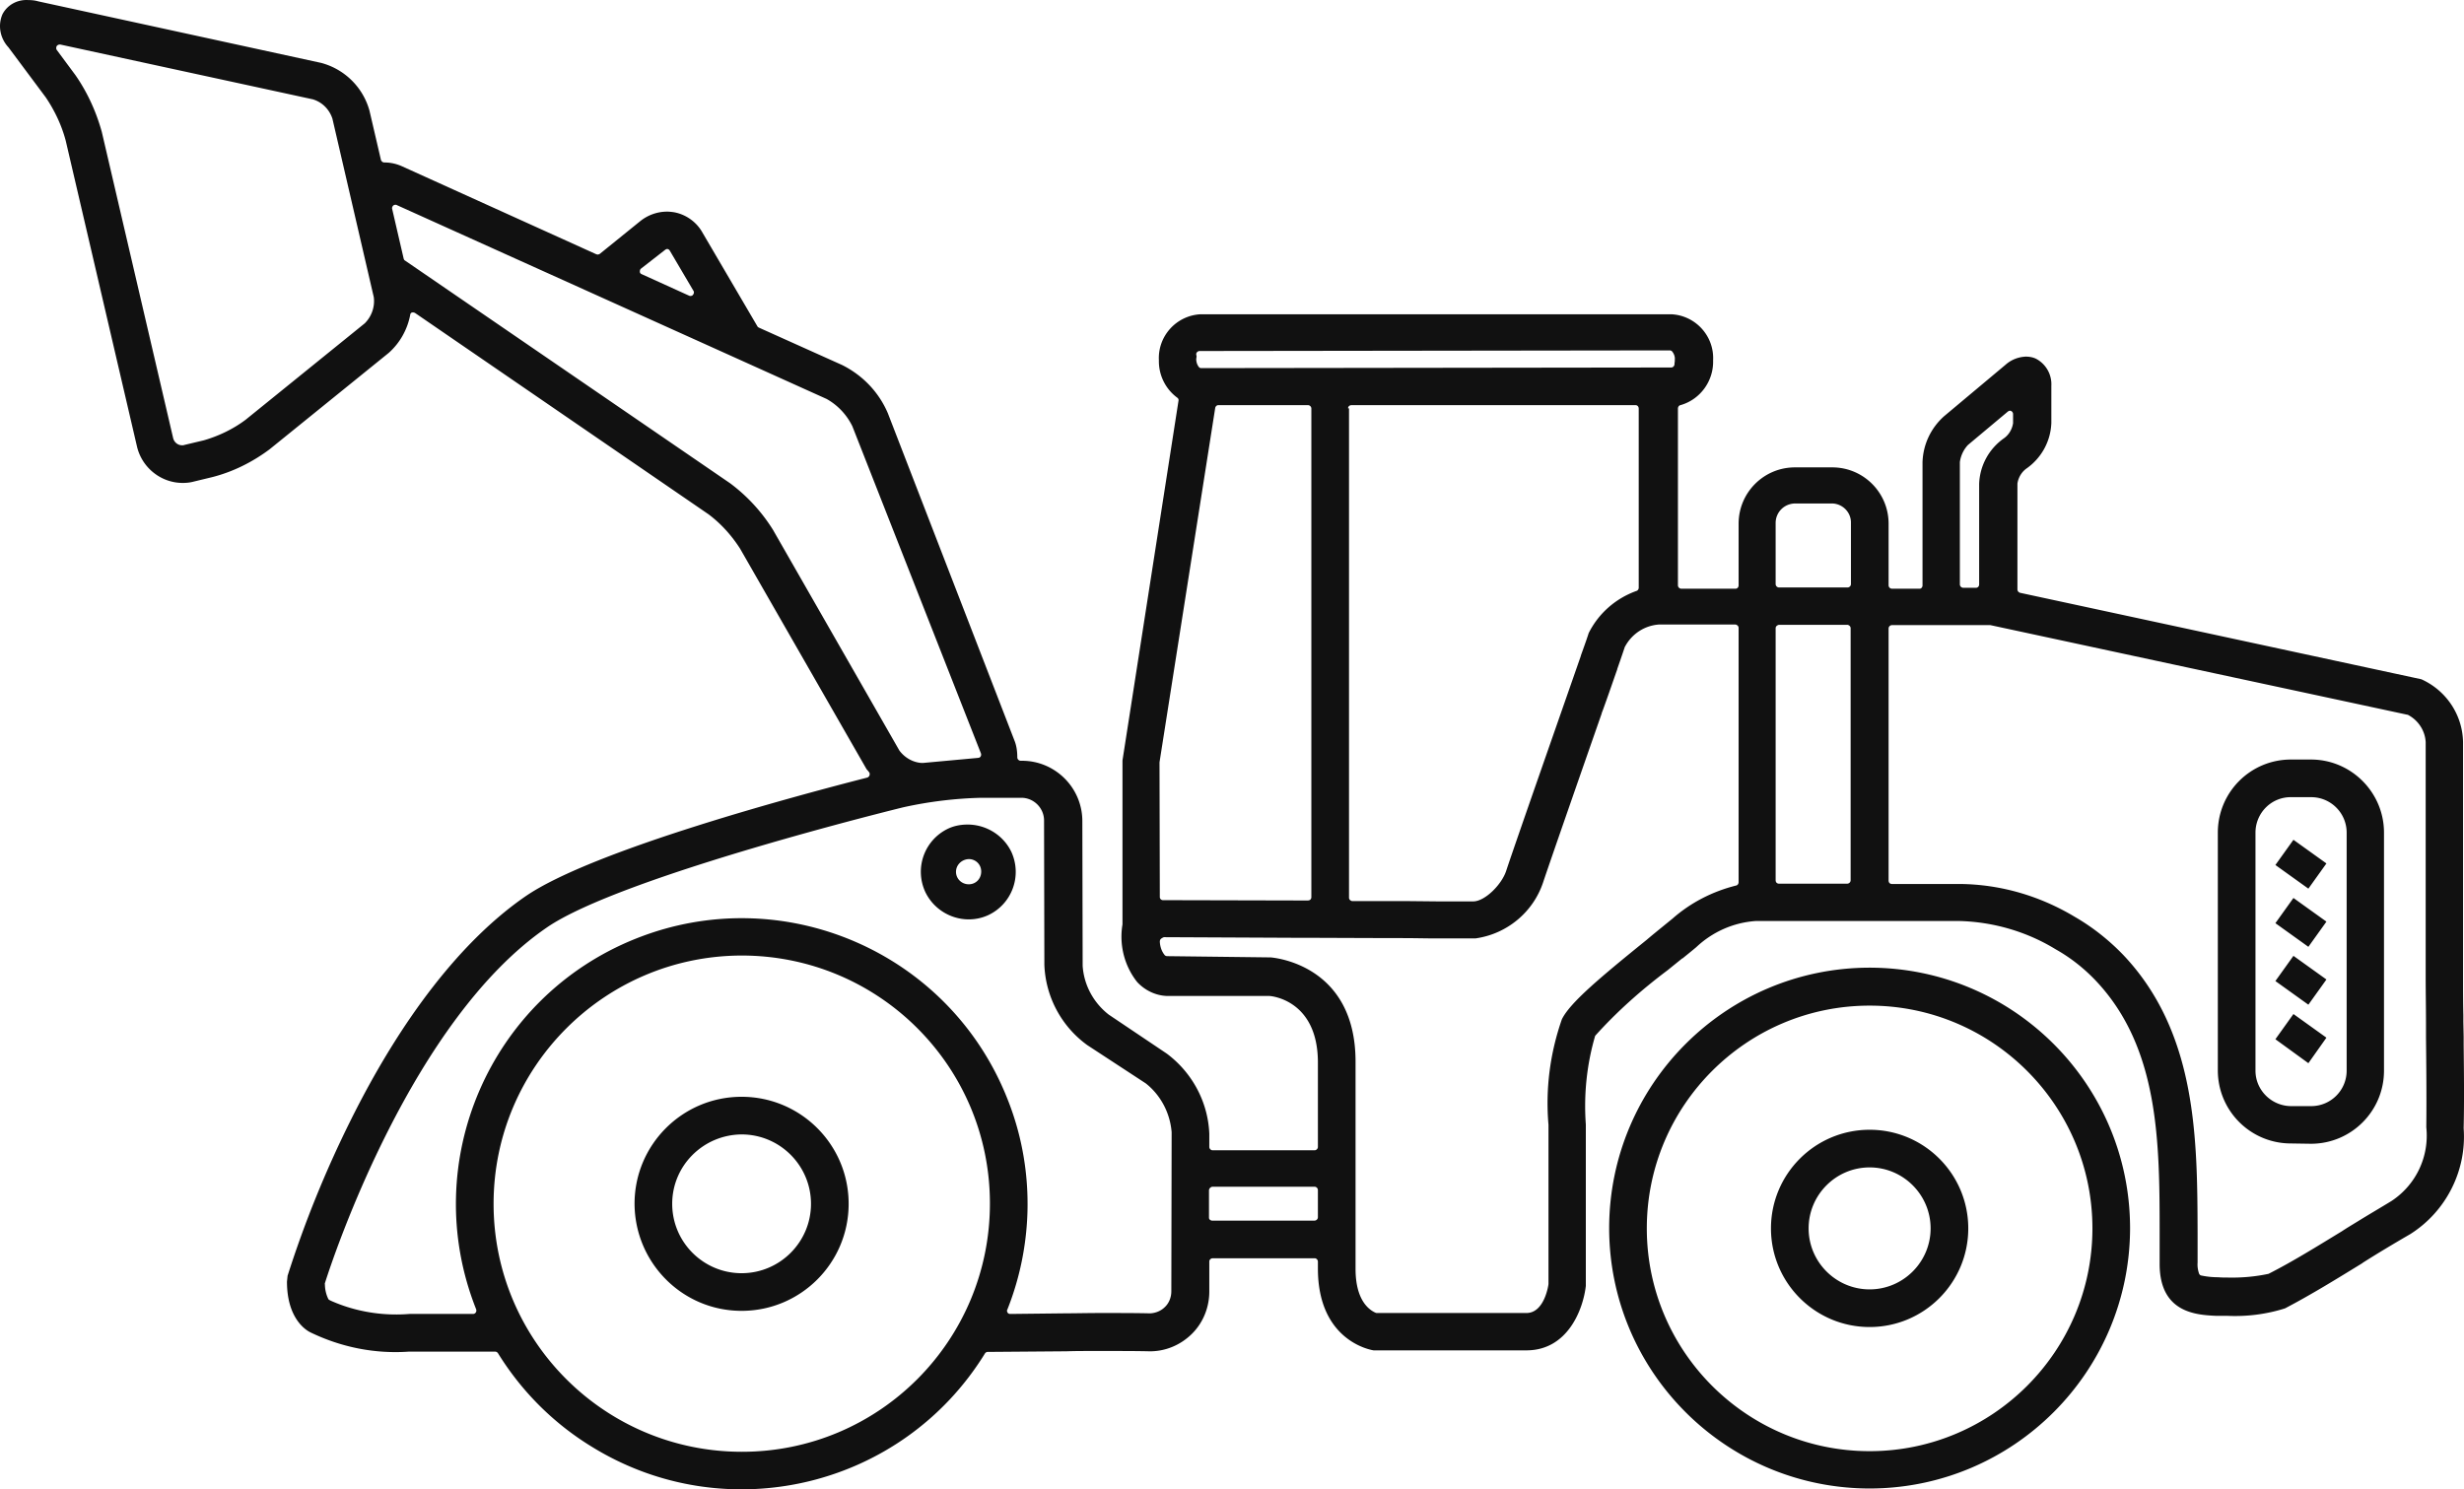 <svg xmlns="http://www.w3.org/2000/svg" viewBox="0 0 791.83 478.68"><path d="M160.02 434.92c-.2-.3-.6-.5-.9-.5h-27.6c-11 .8-21.9-1.4-31.8-6.2-1.2-.6-7.5-4.2-7.5-16.3l.2-1.9.1-.3c5.4-16.9 12.1-33.4 20-49.3 16.5-33.3 36-58.3 56.3-72.3 21.9-15.1 89.6-33 109.9-38.2.3-.1.6-.4.7-.7.1-.3.1-.7-.1-1-.2-.2-.3-.4-.5-.6-.1-.1-.1-.2-.2-.2-.1-.1-.1-.2-.2-.3l-40.6-70.8c-2.7-4.2-6.1-8-10.1-11l-94.3-64.7c-.2-.1-.4-.2-.6-.2h-.4c-.3.1-.6.4-.6.8-.9 4.7-3.3 9-6.9 12.2l-38.3 31c-5.5 4.1-11.7 7.2-18.3 8.9l-6.2 1.5c-1.1.3-2.3.4-3.4.4-7 0-13.1-4.9-14.7-11.7l-22.9-98.3c-1.3-4.9-3.5-9.6-6.4-13.9l-12-16.1c-2.7-2.9-3.5-7.1-1.9-10.7 1.6-3 4.8-4.7 8.2-4.5 1.1 0 2.2.1 3.2.4l91 19.8c7.5 2 13.4 7.8 15.5 15.3l3.7 15.9c.2.5.6.8 1.1.8 1.9 0 3.8.4 5.6 1.2l62.5 28.3c.1 0 .3.1.4.1.2 0 .5-.1.7-.2l13.1-10.6c2.4-1.9 5.4-3 8.6-3 .7 0 1.5.1 2.2.2 3.8.7 7.2 3.1 9.1 6.5l17.7 30.2c.1.2.3.3.5.4l26.7 12c6.6 3.3 11.8 8.7 14.7 15.5l40.8 105.5c.6 1.6.8 3.4.8 5.1 0 .6.5 1.1 1.1 1.1h.4c10.7 0 19.4 8.7 19.4 19.4l.1 46.5c.4 6.2 3.5 11.9 8.4 15.7l18.6 12.5c8.2 6.1 13.3 15.6 13.7 25.8v4.2c0 .6.5 1.1 1.1 1.1h32.7c.6 0 1.1-.5 1.1-1.1v-27.1c0-20.1-15-21.4-15.6-21.4h-32.8c-3.7-.1-7.2-1.8-9.7-4.5-4.1-5.2-5.8-11.9-4.7-18.5v-52.7l18-115.6c.1-.4-.1-.8-.4-1-3.8-2.8-6-7.3-5.9-12-.4-7.7 5.5-14.3 13.2-14.8h151.7c7.7.5 13.6 7.1 13.2 14.8.2 6.6-4.1 12.6-10.5 14.4-.5.1-.8.6-.8 1.1v56.8c0 .6.5 1.1 1.1 1.1h17.4c.6 0 1-.5 1-1.1v-19.8c0-10 8.1-18.1 18.1-18.1h12c10 0 18.1 8.1 18.1 18.1v19.8c0 .6.5 1.1 1.1 1.1h8.8c.3 0 .6-.1.7-.3.2-.2.3-.5.3-.7v-39.7c.2-5.7 2.7-11 7-14.8l19.7-16.5c1.8-1.6 4.1-2.5 6.5-2.6 1.1 0 2.3.2 3.3.7 3.2 1.7 5.1 5.1 4.9 8.7v11.9c-.2 5.8-3.1 11.2-7.9 14.6-1.6 1.1-2.7 2.9-3 4.9v34c0 .5.3.9.8 1.1l129 27.8c8 3.6 13.2 11.4 13.4 20.1v75.5c0 4.2 0 8.3.1 12.4v2.1l.1 4.8v2.7c.1 8.7.2 17.8 0 26.7 1 13.6-5.6 26.7-17.1 34-5.5 3.2-10.7 6.3-15.4 9.3l-.1.1c-8 4.9-16.2 10-24.8 14.5-6 1.9-12.3 2.7-18.6 2.4h-3.6c-6.4-.3-18.2-1-18.1-16.9v-9.5c0-29.3-.1-59.7-20.5-81.3-3.8-4-8.1-7.4-12.9-10.1-9.3-5.7-20-8.8-30.9-9.1h-65.5c-7.2.5-13.9 3.5-19.1 8.4-1.3 1.1-2.8 2.3-4.4 3.6h-.1l-2.6 2.1-2.1 1.7c-8.4 6.3-16.3 13.3-23.3 21.1-2.7 9.2-3.7 18.9-3 28.5v51.9c-.9 7.7-5.9 20.7-19.1 20.7h-49.1c-.7-.1-17.9-2.9-17.9-26.3v-2.2c0-.6-.5-1.1-1-1.1h-32.8c-.6 0-1.1.5-1.1 1v9.7c0 5.1-2 10.1-5.7 13.7-3.7 3.6-8.6 5.6-13.7 5.5-4.2-.1-10.3-.1-16.2-.1-3.9 0-7.4 0-10.3.1l-25.3.2c-.4 0-.7.2-.9.5-26.6 43.2-83.2 56.6-126.3 30-12.3-7.5-22.6-17.8-30.2-30.1zm-1.4-48c0 44 35.7 79.7 79.8 79.7s79.7-35.7 79.7-79.8-35.7-79.7-79.8-79.7c-44 .1-79.7 35.8-79.7 79.8zm171.6 0c0 11.6-2.2 23.2-6.5 34-.2.3-.1.7.1 1s.5.4.9.4l17.8-.2c3 0 6.8-.1 11.2-.1 5.5 0 11.3 0 15.5.1h.5c1.7-.1 3.4-.8 4.6-2 1.4-1.3 2.1-3.2 2.1-5.1l.1-51.1c-.5-6.2-3.5-11.9-8.3-15.7l-18.8-12.3c-8.3-6-13.4-15.5-13.8-25.8l-.1-46.4c0-4-3.3-7.3-7.3-7.3h-12.9c-8.3.2-16.6 1.2-24.8 3-.9.2-91 22.3-114.8 38.7-43.3 29.7-68.6 105.7-71.3 114.3 0 .1-.1.3 0 .4 0 1.6.4 3.3 1.1 4.7.1.2.3.3.5.4l.4.2c7.9 3.5 16.6 4.9 25.2 4.2h20.4c.4 0 .7-.2.9-.5s.2-.7.1-1c-18.7-47.1 4.3-100.5 51.5-119.2 47.1-18.7 100.5 4.3 119.2 51.5 4.3 10.7 6.5 22.2 6.5 33.8zm42.8-85.1c-.2.2-.3.5-.3.9.1 1.6.6 3.1 1.6 4.3.2.2.5.3.8.3l33.2.4c1.1.1 27.3 2.3 27.3 33.5v66.6c0 10.2 4.4 13.2 6.4 14.1.1 0 .2.1.4.1h48.1c5.9 0 7.1-9.2 7.1-9.3v-51.2c-1-11.5.5-23 4.3-33.9 2.6-5.3 12-13.2 27.2-25.5l1.3-1.1c2.3-1.9 4.9-4 7.1-5.8 5.8-5.1 12.8-8.7 20.4-10.6.5-.1.8-.6.8-1.1v-81.7c0-.6-.5-1-1-1.1h-24.5c-4.7.3-8.8 3-11 7.1-.1.1-.1.2-.1.2-.1.3-1.1 3.3-2.4 7v.1c-1.2 3.4-2.7 7.8-4.4 12.5l-.6 1.6v.1c-6.6 18.9-16.6 47.6-18.8 54.2-3.2 9.7-11.7 16.7-21.8 18.1h-13.9l-7.5-.1c-13.1 0-26.3-.1-36.3-.1l-42.4-.2c-.5.2-.8.4-1 .6zm293.8-7.1c5.7 3.3 11 7.5 15.6 12.3 23.7 25.1 23.7 59.3 23.8 89.5v9.3c-.1 1.2.1 2.5.5 3.6.1.2.3.4.5.5 1.8.4 3.7.6 5.6.6 1.1.1 2.3.1 3.2.1 4.4.1 8.8-.3 13-1.2 7.7-3.9 15.4-8.7 23.6-13.7l.3-.2 1.4-.9 3.6-2.2c3.4-2.1 7-4.2 10.6-6.4 7.9-5.2 12.2-14.3 11.2-23.7.1-10 0-20.2-.1-29v-4.8c0-4.8-.1-9.7-.1-14.6v-75.4c-.2-3.7-2.4-7-5.6-8.7-.1-.1-.2-.1-.3-.1l-134-28.8h-31.6c-.6 0-1.1.5-1.1 1.1v81c0 .3.1.6.3.8.2.2.5.3.7.3h21.8c13.1.1 25.8 3.8 37.1 10.6zm-278.3 87.9v8.7c0 .3.1.6.3.7.2.2.5.3.7.3h32.9c.6 0 1.1-.5 1.1-1.1v-8.7c0-.6-.5-1.1-1.1-1.1h-32.8c-.6.1-1.1.6-1.1 1.2zm45-251.3v157.2c0 .6.5 1 1 1.1h17.8l9.8.1h11.4c3.8-.1 9.1-5.5 10.5-9.8 2.8-8.5 17.7-51 24-69.1v-.1c1.6-4.4 2.5-7.1 2.5-7.2 3.2-6.4 8.7-11.2 15.4-13.6.4-.1.7-.6.7-1v-57.6c0-.6-.4-1.1-1-1.1h-91.3c-.6 0-1.1.4-1.1 1q.3 0 .3.1zm-43-.2l-17.9 113.9.1 43.3c0 .6.5 1 1 1l42.3.1h4.3c.3 0 .6-.1.8-.3.2-.2.3-.5.3-.8v-157c0-.6-.5-1.1-1.1-1.1h-28.8c-.5 0-.9.4-1 .9zm180.1 70.8v81c0 .3.1.6.3.8.2.2.5.3.7.3h22c.6 0 1.1-.5 1.1-1.1v-81c0-.6-.5-1-1-1.1h-22c-.6.1-1.1.5-1.1 1.1zm-444.2-135.9c-.3.3-.5.7-.4 1.1l3.7 16c.1.3.2.5.4.6l104.5 71.6a54.8 54.8 0 0113.8 15l40.6 70.9c1.7 2.3 4.3 3.8 7.1 4h.5l17.4-1.6c.3 0 .5-.1.7-.1.5-.3.7-.8.5-1.4l-41.3-105.1c-1.8-3.7-4.7-6.8-8.3-8.8l-138.1-62.3c-.1-.1-.3-.1-.5-.1s-.4.1-.6.2zm518.9 66.2l-12.9 10.8c-1.4 1.5-2.3 3.4-2.6 5.5v39.3c0 .6.5 1.1 1.1 1.1h4.1c.3 0 .5-.1.7-.3.2-.2.3-.5.3-.8v-32.3c.2-5.8 3.1-11.2 7.9-14.6 1.6-1.1 2.7-2.9 3-4.9v-2.9c0-.4-.2-.8-.6-1-.1-.1-.3-.1-.5-.1-.1 0-.3.1-.5.2zm-74.7 35.7v19.8c0 .6.5 1.1 1.1 1.1h22c.6 0 1.1-.5 1.1-1.1v-19.8c0-3.3-2.7-6-6-6.1h-12c-3.5.1-6.1 2.8-6.2 6.1zM18.22 14.82c-.2.4-.2.9 0 1.2l6 8.1c3.9 5.6 6.7 11.8 8.5 18.3l22.9 98.3c.3 1.4 1.5 2.4 2.9 2.4.2 0 .5 0 .7-.1l6.3-1.5c4.8-1.4 9.4-3.6 13.4-6.6l38.3-31c2.2-2.2 3.3-5.3 2.9-8.4l-13.3-57.4c-1-3-3.3-5.3-6.3-6.2l-81.1-17.6h-.3c-.3 0-.7.2-.9.5zm367.3 98c-.6 0-1.1.5-1.1 1 0 .2 0 .3.1.5v.3c0 .3-.1.6-.1.8 0 .9.3 1.9.9 2.6.2.2.4.3.7.3l151-.2c.6 0 1-.4 1.1-1v-.4c.1-.4.1-.8.1-1.2.1-.9-.3-1.9-.9-2.6-.2-.2-.5-.3-.7-.3l-151.1.2zm-171.8-32.5l-7.7 6c-.3.2-.4.6-.4 1s.3.7.6.8l15.2 6.9c.2.1.3.1.5.1.3 0 .6-.1.8-.4.3-.4.4-.9.1-1.3l-7.6-12.9c-.2-.3-.4-.4-.7-.5h-.2c-.3.1-.5.2-.6.3zm303.4 314.5c0-46.2 37.4-83.7 83.6-83.8 46.2 0 83.7 37.4 83.8 83.6 0 46.2-37.4 83.7-83.6 83.8-46.2 0-83.7-37.4-83.8-83.6zm12.1 0c0 39.5 32.1 71.6 71.6 71.6s71.6-32.1 71.6-71.6-32.1-71.6-71.6-71.6-71.6 32.1-71.6 71.6zm39.9 0c0-17.5 14.2-31.7 31.7-31.7s31.7 14.2 31.7 31.7-14.2 31.7-31.7 31.7-31.7-14.2-31.7-31.7zm12.1 0c0 10.8 8.8 19.6 19.6 19.6s19.6-8.8 19.6-19.6-8.8-19.6-19.6-19.6-19.6 8.8-19.6 19.6zm-377.3-7.9c0-19 15.4-34.4 34.4-34.4s34.4 15.4 34.4 34.4-15.4 34.4-34.4 34.4-34.3-15.4-34.4-34.4zm12.1 0c0 12.3 10 22.3 22.3 22.3s22.3-10 22.3-22.3-10-22.3-22.3-22.3c-12.3.1-22.3 10-22.3 22.3zm520.2-19.4c-13 0-23.5-10.5-23.5-23.5v-76.4c0-13 10.5-23.5 23.5-23.5h6.4c13 0 23.5 10.6 23.5 23.5v76.5c0 13-10.5 23.5-23.5 23.5l-6.4-.1zm-11.4-99.9v76.5c0 6.3 5.2 11.4 11.5 11.4h6.4c6.3 0 11.4-5.1 11.4-11.4v-76.5c0-6.3-5.1-11.4-11.4-11.4h-6.4c-6.4-.1-11.5 5.1-11.5 11.4zm6.4 66.4l5.8-8.1 10.6 7.6-5.8 8.2-10.6-7.7zm0-18.7l5.8-8.1 10.6 7.6-5.8 8.1-10.6-7.6zm0-18.6l5.8-8.1 10.6 7.6-5.8 8.1-10.6-7.6zm-433.9-10.1c-3.5-7.7-.2-16.7 7.4-20.3 1.9-.9 4.1-1.3 6.2-1.3 6 0 11.5 3.4 14.1 8.8 3.5 7.7.2 16.7-7.4 20.3-7.6 3.5-16.7.1-20.3-7.5zm9.9-6.4c0 2.2 1.8 4 4.1 4s4-1.8 4-4.1-1.8-4-4-4c-2.3.1-4.1 1.9-4.1 4.1zm424-2.2l5.8-8.1 10.6 7.6-5.8 8.1-10.6-7.6z" fill="#111"/></svg>